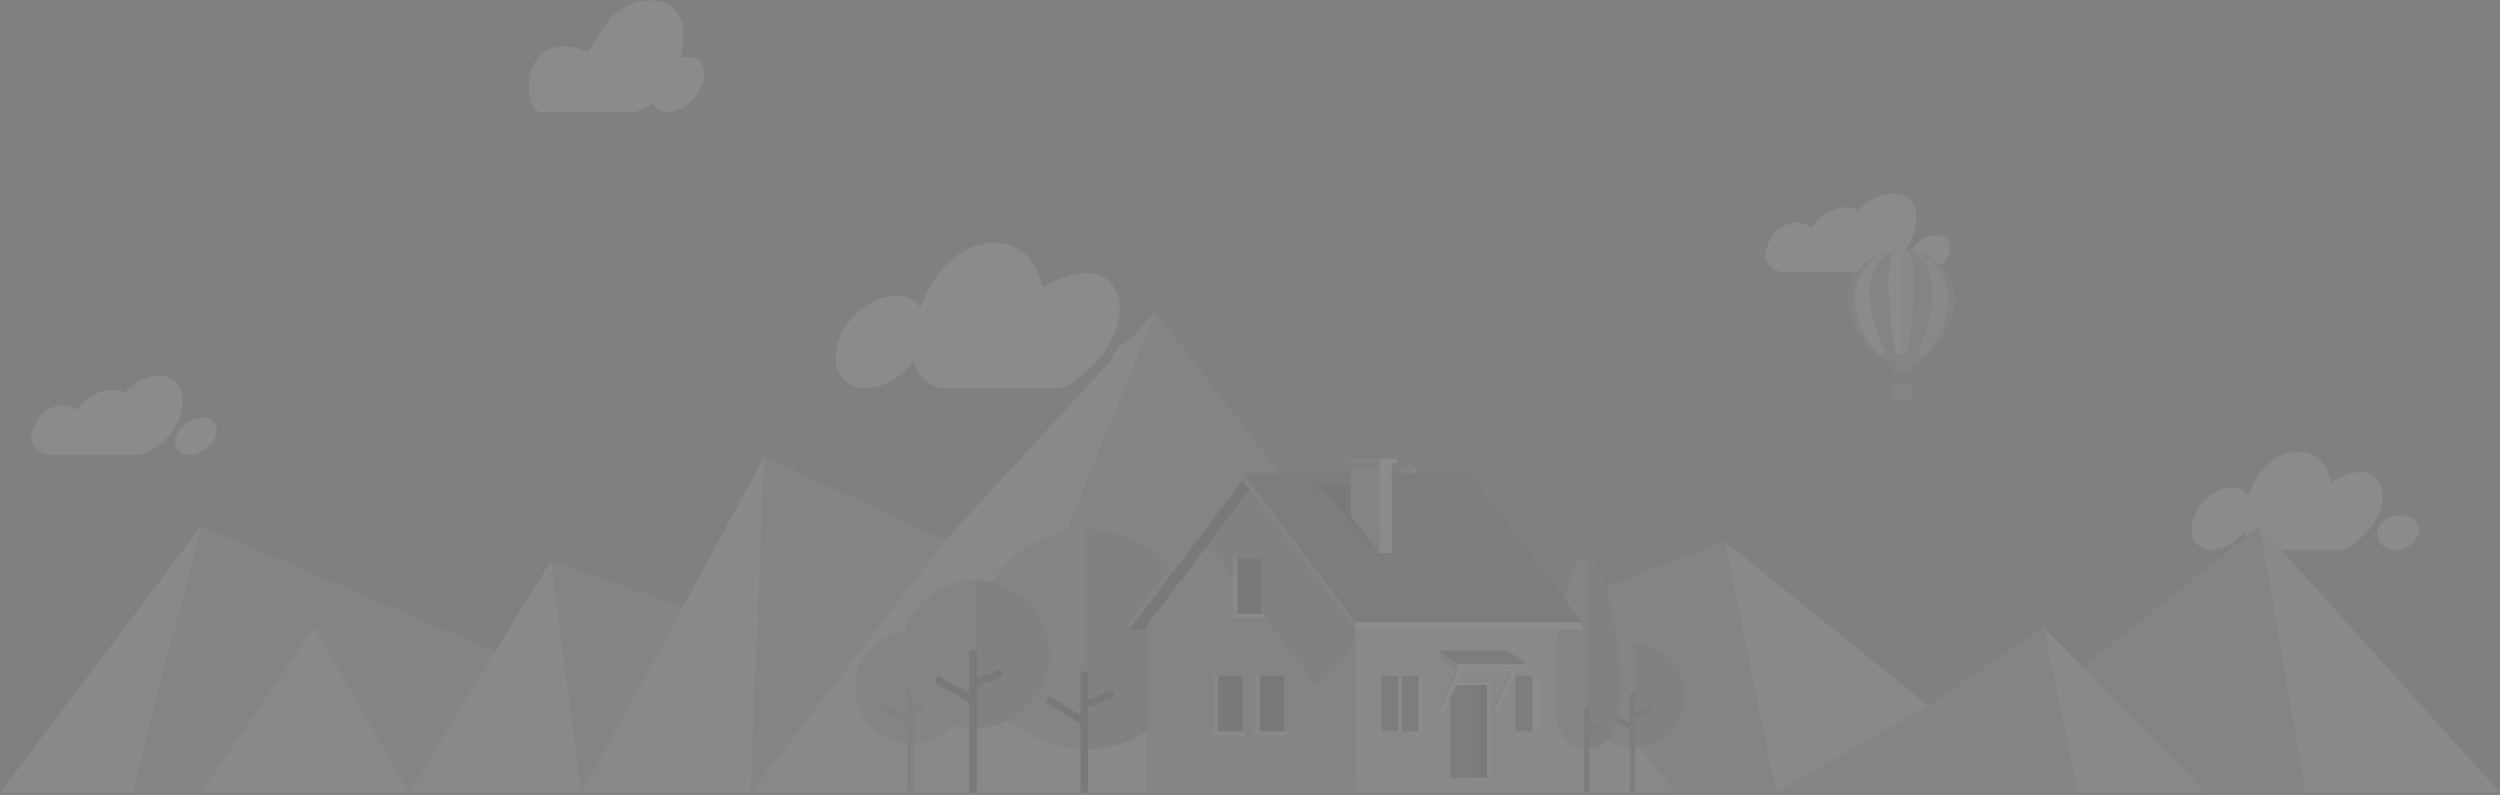 <?xml version="1.0" encoding="UTF-8" standalone="no"?>
<svg width="824px" height="262px" viewBox="0 0 824 262" version="1.1" xmlns="http://www.w3.org/2000/svg" xmlns:xlink="http://www.w3.org/1999/xlink">
    <rect x="0" y="0" width="824" height="262" fill="#808080" stroke="none"/>
    <!-- Generator: Sketch 41.2 (35397) - http://www.bohemiancoding.com/sketch -->
    <title>footer-image</title>
    <desc>Created with Sketch.</desc>
    <defs>
        <polygon id="path-1" points="0 261.306 824 261.306 824 0 0 0"></polygon>
    </defs>
    <g id="Icons" stroke="none" stroke-width="1" fill="none" fill-rule="evenodd" opacity="0.1">
        <g id="Artboard" transform="translate(-193, -1309)">
            <g id="footer-image" transform="translate(193, 1309)">
                <path d="M40.915,129.397 C40.915,129.397 47.992,121.865 55.54,124.416 C62.101,126.63 61.111,136.711 56.162,143.037 C51.211,149.36 45.666,149.954 45.666,149.954 L15.965,149.954 C15.965,149.954 8.638,148.373 10.618,142.246 C13.204,134.242 17.323,134.214 20.321,133.548 C22.07,133.159 25.667,135.128 25.667,135.128 C25.667,135.128 27.684,131.187 32.993,129.201 C37.747,127.421 40.915,129.397 40.915,129.397 Z" id="Fill-1" fill="#EFF1F6"></path>
                <path d="M70.294,138.853 C68.177,136.801 63.893,137.347 60.729,140.071 C57.564,142.791 56.714,146.66 58.831,148.709 C60.947,150.761 65.232,150.217 68.395,147.496 C71.559,144.774 72.41,140.905 70.294,138.853" id="Fill-3" fill="#EFF1F6"></path>
                <path d="M783.711,158.348 C779.14,151.847 768.127,158.99 768.127,158.99 C768.127,158.99 766.832,148.109 756.439,149.004 C748.617,149.679 743.625,156.477 741.095,163.355 C740.844,163.005 740.593,162.655 740.267,162.362 C736.871,159.281 730.57,160.64 726.196,165.393 C721.822,170.147 721.028,176.494 724.42,179.574 C727.817,182.652 734.117,181.292 738.491,176.539 C738.875,176.119 739.201,175.677 739.527,175.235 C740.877,179.981 745.409,181.222 745.409,181.222 L772.352,181.222 C772.352,181.222 775.272,180.253 779.49,176.067 C783.711,171.879 787.607,163.896 783.711,158.348" id="Fill-5" fill="#EFF1F6"></path>
                <path d="M797.075,173.558 C796.21,170.564 792.505,168.995 788.8,170.054 C785.095,171.11 782.792,174.393 783.656,177.384 C784.525,180.378 788.231,181.949 791.932,180.891 C795.638,179.833 797.94,176.552 797.075,173.558" id="Fill-7" fill="#EFF1F6"></path>
                <path d="M366.708,93.996 C359.916,84.343 343.539,94.948 343.539,94.948 C343.539,94.948 341.613,78.791 326.162,80.12 C314.532,81.121 307.11,91.216 303.345,101.43 C302.974,100.909 302.599,100.388 302.113,99.954 C297.065,95.38 287.701,97.397 281.196,104.456 C274.692,111.514 273.511,120.939 278.557,125.51 C283.604,130.083 292.971,128.061 299.476,121.007 C300.046,120.383 300.531,119.725 301.017,119.069 C303.023,126.115 309.76,127.959 309.76,127.959 L349.82,127.959 C349.82,127.959 354.16,126.52 360.436,120.305 C366.708,114.087 372.505,102.231 366.708,93.996" id="Fill-9" fill="#EFF1F6"></path>
                <path d="M386.582,116.579 C385.295,112.133 379.781,109.803 374.272,111.377 C368.765,112.942 365.341,117.817 366.63,122.261 C367.917,126.705 373.428,129.038 378.936,127.467 C384.445,125.895 387.867,121.023 386.582,116.579" id="Fill-11" fill="#EFF1F6"></path>
                <path d="M612.418,69.239 C612.418,69.239 619.496,61.708 627.039,64.258 C633.605,66.472 632.612,76.553 627.663,82.879 C622.712,89.201 617.168,89.796 617.168,89.796 L587.466,89.796 C587.466,89.796 580.139,88.215 582.121,82.088 C584.707,74.085 588.822,74.056 591.822,73.39 C593.572,73.002 597.17,74.97 597.17,74.97 C597.17,74.97 599.188,71.029 604.495,69.044 C609.249,67.263 612.418,69.239 612.418,69.239" id="Fill-13" fill="#EFF1F6"></path>
                <path d="M641.795,78.695 C639.682,76.643 635.396,77.189 632.232,79.914 C629.066,82.633 628.219,86.503 630.332,88.551 C632.449,90.603 636.733,90.059 639.899,87.337 C643.062,84.616 643.914,80.748 641.795,78.695" id="Fill-15" fill="#EFF1F6"></path>
                <path d="M615.535,111.924 L624.673,127.717 M628.991,127.718 L638.128,111.924 M624.673,127.717 L624.673,118.854 M628.991,127.717 L628.991,118.854" id="Stroke-17" stroke="#8793A3" stroke-width="0.24"></path>
                <mask id="mask-2" fill="white">
                    <use xlink:href="#path-1"></use>
                </mask>
                <g id="Clip-20"></g>
                <polygon id="Fill-19" fill="#A8AFB9" mask="url(#mask-2)" points="623.459 131.981 630.054 131.981 630.054 126.988 623.459 126.988"></polygon>
                <path d="M644.374,98.704 C644.374,89.647 636.437,82.308 626.648,82.308 C616.855,82.308 608.918,89.647 608.918,98.704 C608.918,106.62 616.232,117.635 623.519,120.284 L623.977,122.71 L629.534,122.71 L629.947,120.249 C637.447,117.49 644.374,106.197 644.374,98.704" id="Fill-21" fill="#A8AFB9" mask="url(#mask-2)"></path>
                <path d="M629.534,122.709 L629.948,120.249 C637.447,117.49 644.374,106.196 644.374,98.703 C644.374,89.647 636.436,82.308 626.648,82.308 L626.648,122.709 L629.534,122.709 Z" id="Fill-22" fill="#A8AFB9" mask="url(#mask-2)"></path>
                <path d="M622.454,93.504 C622.454,99.855 623.569,110.749 624.897,116.696 L628.428,116.696 C629.768,110.659 630.839,99.555 630.839,93.504 C630.839,85.017 629.188,82.604 627.079,82.334 C632.594,82.61 637.001,88.145 637.001,96.97 C637.001,102.738 634.602,111.538 631.499,116.696 L634.284,116.696 C638.684,111.998 642.034,104.293 642.034,98.703 C642.034,89.648 635.145,82.308 626.648,82.308 C626.503,82.308 626.359,82.327 626.218,82.334 C624.104,82.604 622.454,85.017 622.454,93.504" id="Fill-23" fill="#EFF1F6" mask="url(#mask-2)"></path>
                <path d="M621.856,116.697 C618.785,111.629 616.295,103.014 616.295,96.97 C616.295,88.145 620.699,82.611 626.217,82.335 C626.359,82.316 626.502,82.308 626.648,82.308 C618.15,82.308 611.261,89.648 611.261,98.704 C611.261,104.552 614.729,112.09 619.09,116.697 L621.856,116.697 Z" id="Fill-24" fill="#EFF1F6" mask="url(#mask-2)"></path>
                <path d="M626.756,82.311 L626.756,116.697 L628.427,116.697 C629.768,110.66 630.838,99.555 630.838,93.504 C630.838,85.017 629.188,82.604 627.078,82.334 C632.593,82.611 637,88.145 637,96.97 C637,102.739 634.602,111.539 631.498,116.697 L634.283,116.697 C638.684,111.998 642.033,104.293 642.033,98.704 C642.033,89.688 635.203,82.374 626.756,82.311" id="Fill-25" fill="#DEE1E7" mask="url(#mask-2)"></path>
                <path d="M230.309,19.906 C228.824,18.64 226.697,18.418 224.473,19.076 C225.635,13.537 226.185,5.896 221.624,2.384 C214.035,-3.457 203.184,2.662 199.848,7.67 C196.51,12.677 193.729,17.128 193.729,17.128 C193.729,17.128 183.993,12.204 177.874,18.516 C173.539,22.989 174.211,29.599 174.535,31.87 C175.09,35.764 177.874,36.975 177.874,36.975 L208.751,36.975 C208.751,36.975 211.79,36.638 215.487,33.937 C215.79,34.643 216.188,35.284 216.769,35.781 C219.69,38.272 225.09,36.741 228.831,32.358 C232.569,27.973 233.227,22.399 230.309,19.906" id="Fill-26" fill="#EFF1F6" mask="url(#mask-2)"></path>
                <polygon id="Fill-27" fill="#A8AFB9" mask="url(#mask-2)" points="163.223 214.817 66.309 173.408 43.773 261.306 74.561 261.306"></polygon>
                <polygon id="Fill-28" fill="#DEE1E7" mask="url(#mask-2)" points="191.648 261.306 251.958 150.516 247.438 261.306"></polygon>
                <polygon id="Fill-29" fill="#A8AFB9" mask="url(#mask-2)" points="247.438 261.306 311.63 178.087 251.958 150.516"></polygon>
                <polygon id="Fill-30" fill="#DEE1E7" mask="url(#mask-2)" points="247.438 261.306 283.19 261.306 311.63 178.087"></polygon>
                <polygon id="Fill-31" fill="#DEE1E7" mask="url(#mask-2)" points="283.19 261.306 344.048 193.795 311.63 178.087"></polygon>
                <polygon id="Fill-32" fill="#DEE1E7" mask="url(#mask-2)" points="344.048 193.795 380.811 102.889 311.63 178.087"></polygon>
                <polygon id="Fill-33" fill="#A8AFB9" mask="url(#mask-2)" points="344.048 193.795 435.285 173.407 380.811 102.889"></polygon>
                <polygon id="Fill-34" fill="#DEE1E7" mask="url(#mask-2)" points="283.19 261.306 346.221 261.306 344.048 193.795"></polygon>
                <polygon id="Fill-35" fill="#DEE1E7" mask="url(#mask-2)" points="346.221 261.306 392.174 261.306 344.048 193.795"></polygon>
                <polygon id="Fill-36" fill="#A8AFB9" mask="url(#mask-2)" points="392.174 261.306 435.285 173.408 344.048 193.795"></polygon>
                <polygon id="Fill-37" fill="#DEE1E7" mask="url(#mask-2)" points="392.174 261.306 442.275 261.306 435.285 173.408"></polygon>
                <polygon id="Fill-38" fill="#A8AFB9" mask="url(#mask-2)" points="505.107 261.306 435.286 173.408 442.275 261.306"></polygon>
                <polygon id="Fill-39" fill="#A8AFB9" mask="url(#mask-2)" points="435.286 173.408 464.697 152.352 505.107 261.306"></polygon>
                <polygon id="Fill-40" fill="#DEE1E7" mask="url(#mask-2)" points="505.107 261.306 552.26 261.306 464.697 152.352"></polygon>
                <polygon id="Fill-41" fill="#A8AFB9" mask="url(#mask-2)" points="225.184 200.165 181.59 184.777 191.648 261.306"></polygon>
                <polygon id="Fill-42" fill="#DEE1E7" mask="url(#mask-2)" points="181.59 184.778 134.799 261.306 191.648 261.306"></polygon>
                <polygon id="Fill-43" fill="#A8AFB9" mask="url(#mask-2)" points="134.799 261.306 163.223 214.817 103.499 206.828"></polygon>
                <polygon id="Fill-44" fill="#A8AFB9" mask="url(#mask-2)" points="505.107 202.632 568.608 178.518 585.318 261.306 552.26 261.306"></polygon>
                <polygon id="Fill-45" fill="#DEE1E7" mask="url(#mask-2)" points="568.608 178.518 635.45 232.572 585.318 261.306"></polygon>
                <polygon id="Fill-46" fill="#A8AFB9" mask="url(#mask-2)" points="585.318 261.306 635.45 232.572 650.824 261.306"></polygon>
                <polygon id="Fill-47" fill="#A8AFB9" mask="url(#mask-2)" points="635.45 232.572 673.551 206.829 684.913 261.306 650.824 261.306"></polygon>
                <polygon id="Fill-48" fill="#DEE1E7" mask="url(#mask-2)" points="684.913 261.306 727.024 261.306 673.551 206.828"></polygon>
                <polygon id="Fill-49" fill="#A8AFB9" mask="url(#mask-2)" points="568.608 178.518 535.04 239.879 505.107 202.632"></polygon>
                <polygon id="Fill-50" fill="#DEE1E7" mask="url(#mask-2)" points="134.799 261.306 103.499 206.828 66.311 261.306"></polygon>
                <polygon id="Fill-51" fill="#DEE1E7" mask="url(#mask-2)" points="66.309 173.408 9.99999993e-05 261.306 43.773 261.306"></polygon>
                <polygon id="Fill-52" fill="#A8AFB9" mask="url(#mask-2)" points="686.392 219.912 744.791 173.407 759.83 261.306 727.024 261.306"></polygon>
                <polygon id="Fill-53" fill="#DEE1E7" mask="url(#mask-2)" points="744.792 173.408 824 261.306 759.831 261.306"></polygon>
                <path d="M555.615,229.202 C555.615,238.71 547.954,246.417 538.503,246.417 C529.054,246.417 521.392,238.71 521.392,229.202 C521.392,219.694 529.054,211.987 538.503,211.987 C547.954,211.987 555.615,219.694 555.615,229.202" id="Fill-54" fill="#A8AFB9" mask="url(#mask-2)"></path>
                <path d="M555.615,229.202 C555.615,219.694 547.954,211.987 538.503,211.987 L538.503,246.417 C547.954,246.417 555.615,238.71 555.615,229.202" id="Fill-55" fill="#8793A3" mask="url(#mask-2)"></path>
                <polygon id="Fill-56" fill="#646970" mask="url(#mask-2)" points="537.208 261.306 538.946 261.306 538.946 228.342 537.208 228.342"></polygon>
                <polygon id="Fill-57" fill="#646970" mask="url(#mask-2)" points="537.676 235.294 544.469 232.575 545.113 234.2 538.32 236.918"></polygon>
                <polygon id="Fill-58" fill="#646970" mask="url(#mask-2)" points="538.696 239.311 529.878 234.034 529.233 235.658 538.056 240.936"></polygon>
                <path d="M318.933,226.619 C318.933,236.889 310.614,245.214 300.355,245.214 C290.094,245.214 281.775,236.889 281.775,226.619 C281.775,216.351 290.094,208.028 300.355,208.028 C310.614,208.028 318.933,216.351 318.933,226.619" id="Fill-59" fill="#A8AFB9" mask="url(#mask-2)"></path>
                <path d="M318.933,226.619 C318.933,216.351 310.614,208.028 300.355,208.028 L300.355,245.214 C310.614,245.214 318.933,236.889 318.933,226.619" id="Fill-60" fill="#A8AFB9" mask="url(#mask-2)"></path>
                <polygon id="Fill-61" fill="#8793A3" mask="url(#mask-2)" points="298.948 261.293 300.836 261.293 300.836 225.691 298.948 225.691"></polygon>
                <polygon id="Fill-62" fill="#8793A3" mask="url(#mask-2)" points="299.458 233.2 306.832 230.264 307.53 232.019 300.155 234.954"></polygon>
                <polygon id="Fill-63" fill="#8793A3" mask="url(#mask-2)" points="300.567 237.538 290.989 231.839 290.29 233.593 299.871 239.292"></polygon>
                <path d="M533.72,225.414 C533.72,207.868 528.92,183.508 522.996,183.508 C517.072,183.508 512.272,207.868 512.272,225.414 C512.272,242.959 517.072,247.043 522.996,247.043 C528.92,247.043 533.72,242.959 533.72,225.414" id="Fill-64" fill="#8793A3" mask="url(#mask-2)"></path>
                <path d="M512.272,225.414 C512.272,242.959 517.072,247.043 522.997,247.043 L522.997,183.508 C517.072,183.508 512.272,207.868 512.272,225.414" id="Fill-65" fill="#A8AFB9" mask="url(#mask-2)"></path>
                <polygon id="Fill-66" fill="#646970" mask="url(#mask-2)" points="522.115 261.056 523.878 261.056 523.878 233.033 522.115 233.033"></polygon>
                <polygon id="Fill-67" fill="#646970" mask="url(#mask-2)" points="522.115 239.97 528.999 237.257 529.651 238.879 522.762 241.592"></polygon>
                <path d="M394.253,210.763 C394.253,230.789 378.018,247.025 357.993,247.025 C337.969,247.025 321.732,230.789 321.732,210.763 C321.732,190.737 337.969,174.501 357.993,174.501 C378.018,174.501 394.253,190.737 394.253,210.763" id="Fill-68" fill="#A8AFB9" mask="url(#mask-2)"></path>
                <path d="M394.253,210.763 C394.253,190.737 378.018,174.501 357.993,174.501 L357.993,247.025 C378.018,247.025 394.253,230.789 394.253,210.763" id="Fill-69" fill="#8793A3" mask="url(#mask-2)"></path>
                <polygon id="Fill-70" fill="#3B3B3F" mask="url(#mask-2)" points="356.144 261.237 358.626 261.237 358.626 221.357 356.144 221.357"></polygon>
                <polygon id="Fill-71" fill="#3B3B3F" mask="url(#mask-2)" points="356.814 231.23 366.516 227.369 367.434 229.676 357.731 233.538"></polygon>
                <polygon id="Fill-72" fill="#3B3B3F" mask="url(#mask-2)" points="358.273 236.934 345.67 229.441 344.751 231.746 357.359 239.242"></polygon>
                <path d="M345.77,215.649 C345.77,229.151 334.825,240.095 321.325,240.095 C307.824,240.095 296.879,229.151 296.879,215.649 C296.879,202.148 307.824,191.204 321.325,191.204 C334.825,191.204 345.77,202.148 345.77,215.649" id="Fill-73" fill="#A8AFB9" mask="url(#mask-2)"></path>
                <path d="M345.77,215.649 C345.77,202.148 334.825,191.204 321.325,191.204 L321.325,240.095 C334.825,240.095 345.77,229.151 345.77,215.649" id="Fill-74" fill="#8793A3" mask="url(#mask-2)"></path>
                <polygon id="Fill-75" fill="#3B3B3F" mask="url(#mask-2)" points="319.474 261.238 321.957 261.238 321.957 214.429 319.474 214.429"></polygon>
                <polygon id="Fill-76" fill="#3B3B3F" mask="url(#mask-2)" points="320.145 224.3 329.847 220.44 330.766 222.747 321.062 226.607"></polygon>
                <polygon id="Fill-77" fill="#3B3B3F" mask="url(#mask-2)" points="321.604 230.004 309.002 222.511 308.082 224.817 320.689 232.312"></polygon>
                <polygon id="Fill-78" fill="#A8AFB9" mask="url(#mask-2)" points="375.819 206.774 449.565 206.774 412.079 159.102"></polygon>
                <polygon id="Fill-79" fill="#A8AFB9" mask="url(#mask-2)" points="378.058 261.306 446.812 261.306 446.812 206.284 378.058 206.284"></polygon>
                <polygon id="Fill-80" fill="#3B3B3F" mask="url(#mask-2)" points="372.252 207.526 378.058 207.526 378.058 205.044 372.252 205.044"></polygon>
                <polygon id="Fill-81" fill="#8793A3" mask="url(#mask-2)" points="446.812 211.871 434.179 226.671 397.737 179.22 397.616 176.013 412.282 157.981 448.646 198.626"></polygon>
                <polygon id="Fill-82" fill="#8793A3" mask="url(#mask-2)" points="402.198 173.698 421.178 173.698 421.178 172.344 402.198 172.344"></polygon>
                <polygon id="Fill-83" fill="#DEE1E7" mask="url(#mask-2)" points="446.812 261.306 513.122 261.306 513.122 205.043 446.812 205.043"></polygon>
                <polygon id="Fill-84" fill="#DEE1E7" mask="url(#mask-2)" points="446.812 211.871 513.122 211.871 513.122 205.043 446.812 205.043"></polygon>
                <polygon id="Fill-85" fill="#DEE1E7" mask="url(#mask-2)" points="474.213 214.517 474.568 234.659 497.383 234.634 497.132 214.517"></polygon>
                <polygon id="Fill-86" fill="#DBDFE2" mask="url(#mask-2)" points="446.812 261.306 513.122 261.306 513.122 256.34 446.812 256.34"></polygon>
                <polygon id="Fill-87" fill="#FFFFFF" mask="url(#mask-2)" points="446.812 207.526 521.372 207.526 521.372 205.044 446.812 205.044"></polygon>
                <polygon id="Fill-88" fill="#A8AFB9" mask="url(#mask-2)" points="378.058 261.306 446.812 261.306 446.812 256.34 378.058 256.34"></polygon>
                <polygon id="Fill-89" fill="#646970" mask="url(#mask-2)" points="503.244 218.997 497.133 214.517 474.214 214.517 480.325 218.997"></polygon>
                <polygon id="Fill-90" fill="#3B3B3F" mask="url(#mask-2)" points="485.974 256.34 490.15 256.34 490.15 225.783 485.974 225.783"></polygon>
                <polygon id="Fill-91" fill="#FFFFFF" mask="url(#mask-2)" points="491.016 256.34 490.151 256.34 490.151 225.783 491.016 224.917"></polygon>
                <polygon id="Fill-92" fill="#FFFFFF" mask="url(#mask-2)" points="478.028 225.784 478.028 224.917 491.016 224.917 490.151 225.784"></polygon>
                <polygon id="Fill-93" fill="#646970" mask="url(#mask-2)" points="478.032 256.34 487.405 256.34 487.405 225.783 478.032 225.783"></polygon>
                <polygon id="Fill-94" fill="#FFFFFF" mask="url(#mask-2)" points="499.781 221.239 498.152 221.239 492.044 234.886 493.669 234.886"></polygon>
                <polygon id="Fill-95" fill="#A8AFB9" mask="url(#mask-2)" points="497.487 221.239 498.152 221.239 492.044 234.886 492.044 233.563"></polygon>
                <polygon id="Fill-96" fill="#FFFFFF" mask="url(#mask-2)" points="481.951 221.239 480.325 221.239 474.214 234.886 475.839 234.886"></polygon>
                <polygon id="Fill-97" fill="#A8AFB9" mask="url(#mask-2)" points="479.862 220.627 480.325 221.238 474.214 234.886 474.214 233.46"></polygon>
                <polygon id="Fill-98" fill="#FFFFFF" mask="url(#mask-2)" points="480.325 221.238 503.245 221.238 503.245 218.998 480.325 218.998"></polygon>
                <polygon id="Fill-99" fill="#A8AFB9" mask="url(#mask-2)" points="480.325 221.239 474.214 216.758 474.214 214.517 480.325 218.998"></polygon>
                <polygon id="Fill-100" fill="#DEE1E7" mask="url(#mask-2)" points="413.848 241.062 421.793 241.062 421.793 222.766 413.848 222.766"></polygon>
                <polygon id="Fill-101" fill="#3B3B3F" mask="url(#mask-2)" points="415.347 241.062 423.291 241.062 423.291 222.766 415.347 222.766"></polygon>
                <polygon id="Fill-102" fill="#DEE1E7" mask="url(#mask-2)" points="412.929 242.424 424.338 242.424 424.338 241.062 412.929 241.062"></polygon>
                <polygon id="Fill-103" fill="#DEE1E7" mask="url(#mask-2)" points="399.96 241.062 407.905 241.062 407.905 222.766 399.96 222.766"></polygon>
                <polygon id="Fill-104" fill="#3B3B3F" mask="url(#mask-2)" points="401.459 241.062 409.404 241.062 409.404 222.766 401.459 222.766"></polygon>
                <polygon id="Fill-105" fill="#DEE1E7" mask="url(#mask-2)" points="399.04 242.424 410.45 242.424 410.45 241.062 399.04 241.062"></polygon>
                <polygon id="Fill-106" fill="#FFFFFF" mask="url(#mask-2)" points="456.408 241.062 462.034 241.062 462.034 222.766 456.408 222.766"></polygon>
                <polygon id="Fill-107" fill="#646970" mask="url(#mask-2)" points="455.343 241.062 460.968 241.062 460.968 222.766 455.343 222.766"></polygon>
                <polygon id="Fill-108" fill="#DEE1E7" mask="url(#mask-2)" points="454.604 242.424 470.001 242.424 470.001 241.062 454.604 241.062"></polygon>
                <polygon id="Fill-109" fill="#FFFFFF" mask="url(#mask-2)" points="463.093 241.062 468.717 241.062 468.717 222.766 463.093 222.766"></polygon>
                <polygon id="Fill-110" fill="#646970" mask="url(#mask-2)" points="462.032 241.062 467.659 241.062 467.659 222.766 462.032 222.766"></polygon>
                <polygon id="Fill-111" fill="#FFFFFF" mask="url(#mask-2)" points="500.566 241.062 507.239 241.062 507.239 222.766 500.566 222.766"></polygon>
                <polygon id="Fill-112" fill="#646970" mask="url(#mask-2)" points="499.504 241.062 505.13 241.062 505.13 222.766 499.504 222.766"></polygon>
                <polygon id="Fill-113" fill="#DEE1E7" mask="url(#mask-2)" points="498.766 242.424 507.85 242.424 507.85 241.062 498.766 241.062"></polygon>
                <polygon id="Fill-114" fill="#3B3B3F" mask="url(#mask-2)" points="376.91 207.526 414.19 158.328 410.143 156.76 373.627 204.432"></polygon>
                <polygon id="Fill-115" fill="#A8AFB9" mask="url(#mask-2)" points="409.532 155.844 372.252 205.043 372.252 207.526 409.532 158.327"></polygon>
                <polygon id="Fill-116" fill="#646970" mask="url(#mask-2)" points="409.532 155.844 484.095 155.844 521.372 205.043 446.812 205.043"></polygon>
                <polygon id="Fill-117" fill="#3B3B3F" mask="url(#mask-2)" points="454.604 182.276 435.813 161.584 433.674 161.584 433.674 160.209 446.812 160.209 457.507 179.765"></polygon>
                <polygon id="Fill-118" fill="#FFFFFF" mask="url(#mask-2)" points="454.604 182.276 458.729 182.276 458.729 152.635 454.604 152.635"></polygon>
                <polygon id="Fill-119" fill="#A8AFB9" mask="url(#mask-2)" points="454.604 182.276 454.604 152.635 445.129 152.635 445.129 170.053"></polygon>
                <polygon id="Fill-120" fill="#FFFFFF" mask="url(#mask-2)" points="454.604 152.635 460.409 152.635 460.409 151.259 454.604 151.259"></polygon>
                <polygon id="Fill-121" fill="#7F8B95" mask="url(#mask-2)" points="445.129 154.403 454.602 154.403 454.602 151.949 445.129 151.949"></polygon>
                <polygon id="Fill-122" fill="#A8AFB9" mask="url(#mask-2)" points="443.604 152.635 454.605 152.635 454.605 151.259 443.604 151.259"></polygon>
                <polygon id="Fill-123" fill="#A8AFB9" mask="url(#mask-2)" points="409.532 155.844 446.812 205.043 446.812 207.526 409.532 158.327"></polygon>
                <polygon id="Fill-124" fill="#DEE1E7" mask="url(#mask-2)" points="406.349 202.355 414.295 202.355 414.295 184.057 406.349 184.057"></polygon>
                <polygon id="Fill-125" fill="#3B3B3F" mask="url(#mask-2)" points="407.85 202.355 415.795 202.355 415.795 184.057 407.85 184.057"></polygon>
                <polygon id="Fill-126" fill="#DEE1E7" mask="url(#mask-2)" points="405.431 203.717 416.84 203.717 416.84 202.355 405.431 202.355"></polygon>
            </g>
        </g>
    </g>
</svg>
